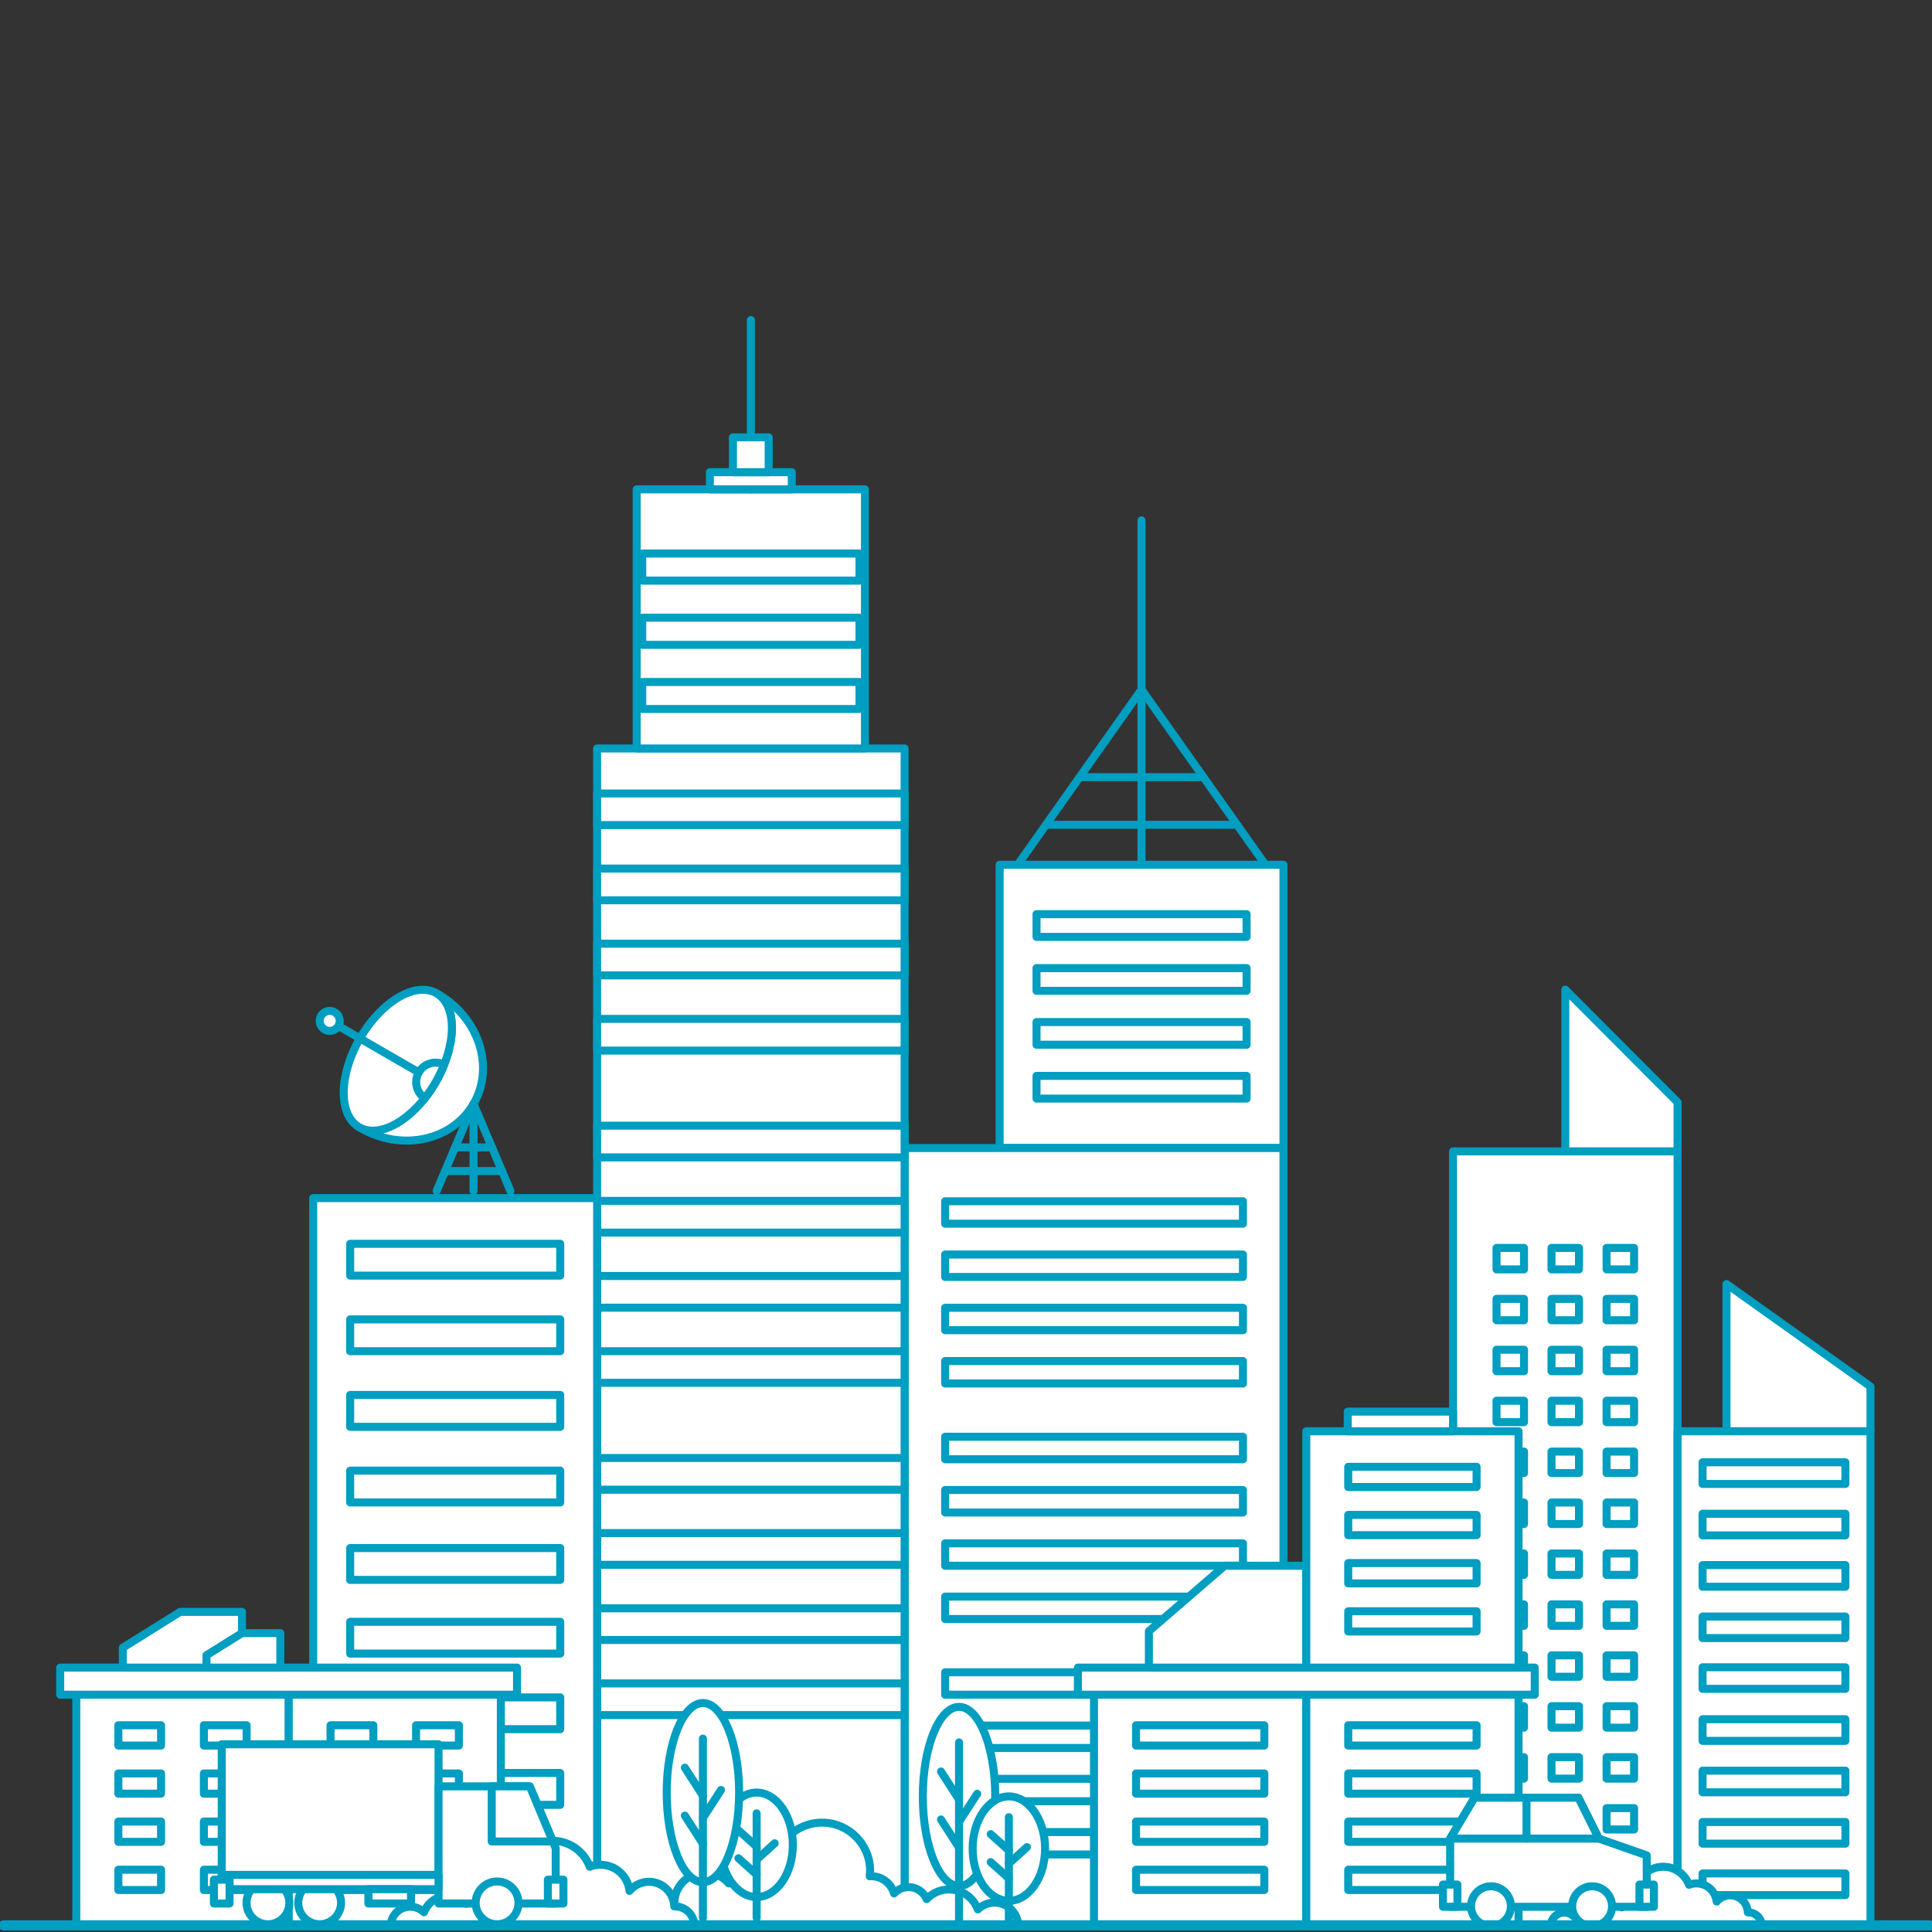 <?xml version="1.0" encoding="utf-8"?>
<!-- Generator: Adobe Illustrator 26.3.1, SVG Export Plug-In . SVG Version: 6.00 Build 0)  -->
<svg version="1.1" id="Layer_1" xmlns="http://www.w3.org/2000/svg" xmlns:xlink="http://www.w3.org/1999/xlink" x="0px" y="0px"
	 viewBox="0 0 375 375" style="enable-background:new 0 0 375 375;" xml:space="preserve">
<rect x="0" y="0" width="375" height="375" fill="#333333" stroke="none"/>
<style type="text/css">
	.st0{fill:#FFFFFF;stroke:#009EC1;stroke-width:1.557;stroke-linecap:round;stroke-linejoin:round;}
	.st1{fill:none;stroke:#009EC1;stroke-width:1.557;stroke-linecap:round;stroke-linejoin:round;}
	
		.st2{fill-rule:evenodd;clip-rule:evenodd;fill:#FFFFFF;stroke:#009EC1;stroke-width:1.557;stroke-linecap:round;stroke-linejoin:round;}
	.st3{fill:none;stroke:#009EC1;stroke-width:1.998;stroke-linecap:round;stroke-linejoin:round;}
</style>
<g>
	<rect x="194.029" y="167.847" class="st0" width="55.092" height="54.981"/>
	<rect x="201.188" y="177.441" class="st0" width="40.775" height="4.407"/>
	<rect x="201.188" y="187.909" class="st0" width="40.775" height="4.407"/>
	<rect x="201.188" y="198.377" class="st0" width="40.775" height="4.407"/>
	<rect x="201.188" y="208.827" class="st0" width="40.775" height="4.407"/>
	<rect x="175.585" y="222.828" class="st0" width="73.537" height="151.034"/>
	<rect x="183.45" y="233.165" class="st0" width="57.807" height="4.351"/>
	<rect x="183.45" y="243.503" class="st0" width="57.807" height="4.351"/>
	<rect x="183.45" y="253.841" class="st0" width="57.807" height="4.351"/>
	<rect x="183.45" y="264.179" class="st0" width="57.807" height="4.351"/>
	<rect x="183.45" y="278.868" class="st0" width="57.807" height="4.369"/>
	<rect x="183.45" y="289.206" class="st0" width="57.807" height="4.369"/>
	<rect x="183.45" y="299.562" class="st0" width="57.807" height="4.351"/>
	<rect x="183.45" y="309.9" class="st0" width="57.807" height="4.351"/>
	<rect x="183.45" y="324.589" class="st0" width="57.807" height="4.351"/>
	<rect x="183.45" y="334.927" class="st0" width="57.807" height="4.351"/>
	<rect x="183.45" y="345.265" class="st0" width="57.807" height="4.351"/>
	<rect x="183.45" y="355.603" class="st0" width="57.807" height="4.351"/>
	<line class="st1" x1="221.566" y1="133.84" x2="221.566" y2="167.847"/>
	<line class="st1" x1="233.596" y1="150.853" x2="209.555" y2="150.853"/>
	<line class="st1" x1="221.566" y1="133.84" x2="197.543" y2="167.847"/>
	<line class="st1" x1="221.566" y1="133.84" x2="245.607" y2="167.847"/>
	<line class="st1" x1="240.122" y1="160.094" x2="203.028" y2="160.094"/>
	<line class="st1" x1="221.566" y1="133.84" x2="221.566" y2="101.004"/>
</g>
<g>
	<rect x="115.9" y="145.275" class="st0" width="59.685" height="228.587"/>
	<rect x="123.579" y="94.98" class="st0" width="44.308" height="50.295"/>
	<rect x="124.657" y="132.371" class="st0" width="42.17" height="5.243"/>
	<rect x="124.657" y="119.895" class="st0" width="42.17" height="5.262"/>
	<rect x="124.657" y="107.437" class="st0" width="42.17" height="5.262"/>
	<rect x="115.9" y="197.764" class="st0" width="59.685" height="6.154"/>
	<rect x="115.9" y="183.168" class="st0" width="59.685" height="6.154"/>
	<rect x="115.9" y="168.591" class="st0" width="59.685" height="6.154"/>
	<rect x="115.9" y="154.014" class="st0" width="59.685" height="6.136"/>
	<rect x="115.9" y="262.264" class="st0" width="59.685" height="6.136"/>
	<rect x="115.9" y="247.668" class="st0" width="59.685" height="6.154"/>
	<rect x="115.9" y="233.091" class="st0" width="59.685" height="6.154"/>
	<rect x="115.9" y="218.495" class="st0" width="59.685" height="6.154"/>
	<rect x="115.9" y="326.746" class="st0" width="59.685" height="6.154"/>
	<rect x="115.9" y="312.169" class="st0" width="59.685" height="6.154"/>
	<rect x="115.9" y="297.573" class="st0" width="59.685" height="6.154"/>
	<rect x="115.9" y="282.996" class="st0" width="59.685" height="6.154"/>
	<line class="st1" x1="145.742" y1="94.98" x2="145.742" y2="62.125"/>
	<rect x="137.784" y="91.652" class="st0" width="15.897" height="3.328"/>
	<rect x="142.265" y="84.884" class="st0" width="6.935" height="6.768"/>
</g>
<g>
	<rect x="282.032" y="223.478" class="st0" width="43.583" height="150.383"/>
	<rect x="290.473" y="242.22" class="st0" width="5.336" height="4.165"/>
	<rect x="290.473" y="252.112" class="st0" width="5.336" height="4.146"/>
	<rect x="290.473" y="261.985" class="st0" width="5.336" height="4.165"/>
	<rect x="290.473" y="271.877" class="st0" width="5.336" height="4.165"/>
	<rect x="301.146" y="242.22" class="st0" width="5.336" height="4.165"/>
	<rect x="301.146" y="252.112" class="st0" width="5.336" height="4.146"/>
	<rect x="301.146" y="261.985" class="st0" width="5.336" height="4.165"/>
	<rect x="301.146" y="271.877" class="st0" width="5.336" height="4.165"/>
	<rect x="311.837" y="242.22" class="st0" width="5.336" height="4.165"/>
	<rect x="311.837" y="252.112" class="st0" width="5.336" height="4.146"/>
	<rect x="311.837" y="261.985" class="st0" width="5.336" height="4.165"/>
	<rect x="311.837" y="271.877" class="st0" width="5.336" height="4.165"/>
	<rect x="290.473" y="281.75" class="st0" width="5.336" height="4.165"/>
	<rect x="290.473" y="291.642" class="st0" width="5.336" height="4.165"/>
	<rect x="290.473" y="301.533" class="st0" width="5.336" height="4.146"/>
	<rect x="290.473" y="311.406" class="st0" width="5.336" height="4.165"/>
	<rect x="301.146" y="281.75" class="st0" width="5.336" height="4.165"/>
	<rect x="301.146" y="291.642" class="st0" width="5.336" height="4.165"/>
	<rect x="301.146" y="301.533" class="st0" width="5.336" height="4.146"/>
	<rect x="301.146" y="311.406" class="st0" width="5.336" height="4.165"/>
	<rect x="311.837" y="281.75" class="st0" width="5.336" height="4.165"/>
	<rect x="311.837" y="291.642" class="st0" width="5.336" height="4.165"/>
	<rect x="311.837" y="301.533" class="st0" width="5.336" height="4.146"/>
	<rect x="311.837" y="311.406" class="st0" width="5.336" height="4.165"/>
	<rect x="290.473" y="321.298" class="st0" width="5.336" height="4.165"/>
	<rect x="290.473" y="331.171" class="st0" width="5.336" height="4.165"/>
	<rect x="290.473" y="341.063" class="st0" width="5.336" height="4.165"/>
	<rect x="301.146" y="321.298" class="st0" width="5.336" height="4.165"/>
	<rect x="301.146" y="331.171" class="st0" width="5.336" height="4.165"/>
	<rect x="301.146" y="341.063" class="st0" width="5.336" height="4.165"/>
	<rect x="311.837" y="321.298" class="st0" width="5.336" height="4.165"/>
	<rect x="311.837" y="331.171" class="st0" width="5.336" height="4.165"/>
	<rect x="311.837" y="341.063" class="st0" width="5.336" height="4.165"/>
	<rect x="311.837" y="350.954" class="st0" width="5.336" height="4.146"/>
	<polygon class="st2" points="303.823,223.478 325.614,223.478 325.614,213.94 303.823,192.093 	"/>
</g>
<g>
	<rect x="212.344" y="327.992" class="st0" width="41.203" height="45.87"/>
	<rect x="220.506" y="334.871" class="st0" width="24.897" height="3.942"/>
	<rect x="220.506" y="344.224" class="st0" width="24.897" height="3.923"/>
	<rect x="220.506" y="353.557" class="st0" width="24.897" height="3.942"/>
	<rect x="220.506" y="362.91" class="st0" width="24.897" height="3.942"/>
	<rect x="253.547" y="327.992" class="st0" width="41.203" height="45.87"/>
	<rect x="209.22" y="323.678" class="st0" width="88.672" height="5.262"/>
	<rect x="261.69" y="334.871" class="st0" width="24.915" height="3.942"/>
	<rect x="261.69" y="344.224" class="st0" width="24.915" height="3.923"/>
	<rect x="261.69" y="353.557" class="st0" width="24.915" height="3.942"/>
	<rect x="261.69" y="362.91" class="st0" width="24.915" height="3.942"/>
	<polygon class="st2" points="253.547,323.678 222.998,323.678 222.998,316.612 237.705,303.913 
		253.547,303.913 	"/>
	<rect x="253.547" y="277.808" class="st0" width="41.203" height="45.87"/>
	<rect x="261.69" y="284.706" class="st0" width="24.915" height="3.923"/>
	<rect x="261.69" y="294.04" class="st0" width="24.915" height="3.942"/>
	<rect x="261.69" y="303.393" class="st0" width="24.915" height="3.942"/>
	<rect x="261.69" y="312.745" class="st0" width="24.915" height="3.923"/>
	<rect x="261.598" y="273.996" class="st0" width="20.434" height="3.812"/>
</g>
<g>
	<g>
		<rect x="60.789" y="232.552" class="st0" width="55.111" height="141.309"/>
		<rect x="67.966" y="241.421" class="st0" width="40.775" height="6.173"/>
		<rect x="67.966" y="256.091" class="st0" width="40.775" height="6.173"/>
		<rect x="67.966" y="270.761" class="st0" width="40.775" height="6.192"/>
		<rect x="67.966" y="285.45" class="st0" width="40.775" height="6.173"/>
		<rect x="67.966" y="300.481" class="st0" width="40.775" height="6.173"/>
		<rect x="67.966" y="314.79" class="st0" width="40.775" height="6.173"/>
		<rect x="67.966" y="329.46" class="st0" width="40.775" height="6.173"/>
		<rect x="67.966" y="344.131" class="st0" width="40.775" height="6.192"/>
		<rect x="67.966" y="358.801" class="st0" width="40.775" height="6.192"/>
	</g>
	<g>
		<path class="st2" d="M85.035,192.978c-0.074-0.037-0.149-0.074-0.205-0.112
			c3.942,2.417,3.83,10.059-0.26,17.162c-4.109,7.121-10.673,11.026-14.745,8.813
			c0.074,0.037,0.13,0.093,0.205,0.13c7.939,4.574,17.738,2.473,21.884-4.704
			C96.061,207.108,92.974,197.57,85.035,192.978L85.035,192.978z"/>
		<path class="st2" d="M84.719,192.792c-4.053-2.343-10.71,1.58-14.856,8.757
			c-4.146,7.177-4.202,14.893-0.149,17.236c4.053,2.343,10.71-1.58,14.856-8.757
			C88.698,202.851,88.772,195.134,84.719,192.792L84.719,192.792z"/>
		<path class="st2" d="M82.451,213.17c0.744-0.967,1.469-2.008,2.12-3.142
			c0.651-1.116,1.19-2.268,1.636-3.403c-0.483-0.242-1.041-0.372-1.636-0.372
			c-2.101,0-3.793,1.692-3.793,3.774C80.777,211.329,81.447,212.482,82.451,213.17L82.451,213.17z"/>
		<line class="st1" x1="91.915" y1="214.267" x2="91.915" y2="231.15"/>
		<line class="st1" x1="88.345" y1="222.708" x2="95.484" y2="222.708"/>
		<line class="st1" x1="91.915" y1="214.267" x2="99.073" y2="231.15"/>
		<line class="st1" x1="91.915" y1="214.267" x2="84.756" y2="231.15"/>
		<line class="st1" x1="86.392" y1="227.301" x2="97.437" y2="227.301"/>
		<line class="st1" x1="64.006" y1="198.165" x2="81.279" y2="208.15"/>
		<path class="st2" d="M64.006,200.099c1.06,0,1.934-0.874,1.934-1.934c0-1.078-0.874-1.952-1.934-1.952
			c-1.078,0-1.952,0.874-1.952,1.952C62.054,199.225,62.928,200.099,64.006,200.099
			C64.006,200.099,64.006,200.099,64.006,200.099z"/>
	</g>
</g>
<g>
	<polygon class="st2" points="335.116,277.808 363.061,277.808 363.061,269.125 335.116,249.23 	"/>
	<rect x="325.614" y="277.808" class="st0" width="37.447" height="96.053"/>
	<rect x="330.467" y="283.832" class="st0" width="27.723" height="4.202"/>
	<rect x="330.467" y="293.817" class="st0" width="27.723" height="4.202"/>
	<rect x="330.467" y="303.783" class="st0" width="27.723" height="4.202"/>
	<rect x="330.467" y="313.768" class="st0" width="27.723" height="4.184"/>
	<rect x="330.467" y="323.616" class="st0" width="27.723" height="4.184"/>
	<rect x="330.467" y="333.7" class="st0" width="27.723" height="4.202"/>
	<rect x="330.467" y="343.684" class="st0" width="27.723" height="4.202"/>
	<rect x="330.467" y="353.65" class="st0" width="27.723" height="4.202"/>
	<rect x="330.467" y="363.635" class="st0" width="27.723" height="4.202"/>
</g>
<g>
	<rect x="56.011" y="327.992" class="st0" width="41.203" height="45.87"/>
	<rect x="17.634" y="328.94" class="st0" width="7.307" height="6.433"/>
	<rect x="14.808" y="327.992" class="st0" width="41.203" height="45.87"/>
	<rect x="22.97" y="334.871" class="st0" width="8.293" height="3.942"/>
	<rect x="22.97" y="344.224" class="st0" width="8.293" height="3.923"/>
	<rect x="22.97" y="353.557" class="st0" width="8.293" height="3.942"/>
	<rect x="22.97" y="362.91" class="st0" width="8.293" height="3.942"/>
	<rect x="39.574" y="334.871" class="st0" width="8.293" height="3.942"/>
	<rect x="39.574" y="344.224" class="st0" width="8.293" height="3.923"/>
	<rect x="39.574" y="353.557" class="st0" width="8.293" height="3.942"/>
	<rect x="39.574" y="362.91" class="st0" width="8.293" height="3.942"/>
	<rect x="11.684" y="323.678" class="st0" width="88.672" height="5.262"/>
	<rect x="64.155" y="334.871" class="st0" width="8.311" height="3.942"/>
	<rect x="64.155" y="344.224" class="st0" width="8.311" height="3.923"/>
	<rect x="64.155" y="353.557" class="st0" width="8.311" height="3.942"/>
	<rect x="64.155" y="362.91" class="st0" width="8.311" height="3.942"/>
	<rect x="80.759" y="334.871" class="st0" width="8.311" height="3.942"/>
	<rect x="80.759" y="344.224" class="st0" width="8.311" height="3.923"/>
	<rect x="80.759" y="353.557" class="st0" width="8.311" height="3.942"/>
	<rect x="80.759" y="362.91" class="st0" width="8.311" height="3.942"/>
	<polygon class="st2" points="46.974,323.678 23.844,323.678 23.844,319.81 34.982,312.857 46.974,312.857 	"/>
	<polygon class="st2" points="54.412,323.678 40.076,323.678 40.076,321.279 46.974,316.984 54.412,316.984 	"/>
</g>
<path class="st2" d="M130.747,369.222h0.147c0.11-3.215,2.738-5.787,5.971-5.787
	c1.837,0,3.473,0.827,4.575,2.131c0.349-3.454,3.27-6.155,6.816-6.155c0.9,0,1.745,0.165,2.535,0.478
	c1.304-3.564,4.74-6.118,8.764-6.118c5.144,0,9.333,4.189,9.333,9.333
	c0,0.367-0.037,0.717-0.073,1.084c0.092-0.018,0.184-0.018,0.276-0.018c2.113,0,3.895,1.415,4.446,3.344
	c0.698-0.753,1.69-1.231,2.811-1.231c1.58,0,2.94,0.955,3.509,2.333
	c1.084-1.157,2.646-1.874,4.354-1.874c2.554,0,4.74,1.598,5.585,3.877
	c0.845-0.827,1.984-1.323,3.234-1.323c2.517,0,4.575,2.021,4.612,4.538h-71.508
	c0-2.554,2.076-4.612,4.612-4.612l0,0L130.747,369.222z"/>
<path class="st2" d="M130.986,370.031h-0.11c-0.092-2.646-2.26-4.777-4.924-4.777
	c-1.507,0-2.866,0.698-3.766,1.764c-0.294-2.848-2.701-5.071-5.641-5.071
	c-0.735,0-1.433,0.129-2.076,0.386c-1.084-2.94-3.913-5.034-7.221-5.034
	c-4.263,0-7.698,3.436-7.698,7.698c0,0.294,0.018,0.588,0.055,0.882
	c-0.092-0.018-0.165-0.018-0.239-0.018c-1.745,0-3.197,1.176-3.656,2.756
	c-0.57-0.625-1.396-1.011-2.315-1.011c-1.304,0-2.425,0.79-2.903,1.929
	c-0.9-0.955-2.168-1.562-3.583-1.562c-2.113,0-3.913,1.341-4.612,3.197
	c-0.698-0.661-1.635-1.084-2.664-1.084c-2.095,0-3.766,1.672-3.803,3.748h58.959
	c0-2.095-1.69-3.803-3.803-3.803l0,0L130.986,370.031z"/>
<path class="st2" d="M339.32,371.188h-0.073c-0.055-1.837-1.58-3.307-3.417-3.307
	c-1.066,0-2.003,0.478-2.627,1.213c-0.202-1.984-1.874-3.528-3.913-3.528
	c-0.514,0-0.992,0.092-1.451,0.276c-0.753-2.039-2.719-3.509-5.016-3.509
	c-2.958,0-5.347,2.407-5.347,5.347c0,0.22,0,0.423,0.037,0.625c-0.055,0-0.11-0.018-0.165-0.018
	c-1.213,0-2.223,0.827-2.554,1.929c-0.386-0.441-0.974-0.717-1.598-0.717
	c-0.919,0-1.69,0.551-2.021,1.341c-0.625-0.661-1.507-1.084-2.499-1.084
	c-1.47,0-2.719,0.937-3.197,2.223c-0.478-0.459-1.139-0.753-1.856-0.753
	c-1.433,0-2.609,1.158-2.646,2.609h40.99c0-1.47-1.176-2.646-2.646-2.646l0,0V371.188z"/>
<g>
	<rect x="290.473" y="350.954" class="st0" width="5.336" height="4.146"/>
	<rect x="301.146" y="350.954" class="st0" width="5.336" height="4.146"/>
	<polygon class="st2" points="310.331,356.867 306.37,348.928 286.215,348.928 281.474,356.867 
		281.474,370.106 319.627,370.106 319.627,360.121 	"/>
	<path class="st2" d="M309.029,373.861c2.138,0,3.867-1.748,3.867-3.867c0-2.138-1.729-3.867-3.867-3.867
		c-2.12,0-3.867,1.729-3.867,3.867C305.162,372.114,306.91,373.861,309.029,373.861L309.029,373.861z"
		/>
	<path class="st2" d="M289.395,373.861c2.138,0,3.867-1.748,3.867-3.867c0-2.138-1.729-3.867-3.867-3.867
		c-2.12,0-3.867,1.729-3.867,3.867C285.527,372.114,287.275,373.861,289.395,373.861L289.395,373.861z"/>
	<polygon class="st2" points="306.37,348.928 286.215,348.928 281.474,356.867 310.331,356.867 	"/>
	<line class="st1" x1="296.293" y1="348.928" x2="296.293" y2="356.867"/>
	<rect x="318.214" y="365.792" class="st0" width="2.808" height="4.314"/>
	<rect x="280.079" y="365.792" class="st0" width="2.808" height="4.314"/>
</g>
<g>
	<path class="st2" d="M186.147,366.074c3.885,0,7.03-7.817,7.03-17.395c0-9.562-3.146-17.379-7.03-17.379
		c-3.869,0-7.03,7.817-7.03,17.379C179.117,358.258,182.278,366.074,186.147,366.074L186.147,366.074z"/>
	<line class="st1" x1="186.147" y1="372.979" x2="186.147" y2="338.205"/>
	<line class="st1" x1="186.147" y1="349.293" x2="182.64" y2="343.851"/>
	<line class="st1" x1="186.147" y1="353.618" x2="189.67" y2="348.176"/>
	<line class="st1" x1="186.147" y1="358.604" x2="182.64" y2="353.162"/>
	<path class="st2" d="M195.82,368.953c3.869,0,7.03-4.545,7.03-10.129s-3.161-10.144-7.03-10.144
		s-7.03,4.561-7.03,10.144S191.951,368.953,195.82,368.953L195.82,368.953z"/>
	<line class="st1" x1="195.82" y1="372.979" x2="195.82" y2="352.706"/>
	<line class="st1" x1="195.82" y1="359.17" x2="192.297" y2="356.009"/>
	<line class="st1" x1="195.82" y1="361.702" x2="199.327" y2="358.525"/>
	<line class="st1" x1="195.82" y1="364.596" x2="192.297" y2="361.435"/>
</g>
<g>
	<path class="st2" d="M146.861,368.209c3.869,0,7.03-4.545,7.03-10.129s-3.161-10.144-7.03-10.144
		s-7.03,4.561-7.03,10.144S142.992,368.209,146.861,368.209L146.861,368.209z"/>
	<line class="st1" x1="146.861" y1="372.235" x2="146.861" y2="351.962"/>
	<line class="st1" x1="146.861" y1="358.426" x2="143.338" y2="355.265"/>
	<line class="st1" x1="146.861" y1="360.958" x2="150.369" y2="357.781"/>
	<line class="st1" x1="146.861" y1="363.852" x2="143.338" y2="360.691"/>
	<path class="st2" d="M136.434,365.331c3.869,0,7.03-7.817,7.03-17.395c0-9.562-3.161-17.379-7.03-17.379
		s-7.03,7.817-7.03,17.379C129.404,357.514,132.565,365.331,136.434,365.331L136.434,365.331z"/>
	<line class="st1" x1="136.434" y1="372.235" x2="136.434" y2="337.461"/>
	<line class="st1" x1="136.434" y1="348.549" x2="132.927" y2="343.107"/>
	<line class="st1" x1="136.434" y1="352.874" x2="139.941" y2="347.432"/>
	<line class="st1" x1="136.434" y1="357.86" x2="132.927" y2="352.418"/>
</g>
<line class="st3" x1="0.729" y1="373.723" x2="374.505" y2="373.723"/>
<g>
	<rect x="43.038" y="338.564" class="st0" width="42.085" height="25.355"/>
	<polygon class="st2" points="102.831,346.729 85.123,346.729 85.123,369.469 107.862,369.469 107.862,358.748 
			"/>
	<path class="st2" d="M96.482,373.501c2.296,0,4.153-1.877,4.153-4.153c0-2.296-1.857-4.153-4.153-4.153
		c-2.276,0-4.153,1.857-4.153,4.153C92.33,371.625,94.206,373.501,96.482,373.501L96.482,373.501z"/>
	<path class="st2" d="M52.002,373.501c2.296,0,4.153-1.877,4.153-4.153c0-2.296-1.857-4.153-4.153-4.153
		c-2.276,0-4.153,1.857-4.153,4.153C47.849,371.625,49.726,373.501,52.002,373.501L52.002,373.501z"/>
	<path class="st2" d="M62.044,373.501c2.276,0,4.153-1.877,4.153-4.153c0-2.296-1.877-4.153-4.153-4.153
		c-2.296,0-4.153,1.857-4.153,4.153C57.891,371.625,59.748,373.501,62.044,373.501
		C62.044,373.501,62.044,373.501,62.044,373.501z"/>
	<polygon class="st2" points="102.831,346.729 95.444,346.729 95.444,357.43 107.303,357.43 	"/>
	<rect x="43.038" y="363.918" class="st0" width="42.085" height="2.775"/>
	<rect x="71.507" y="366.693" class="st0" width="8.265" height="2.775"/>
	<rect x="106.344" y="364.837" class="st0" width="3.015" height="4.632"/>
	<rect x="41.521" y="364.837" class="st0" width="3.035" height="4.632"/>
</g>
</svg>
